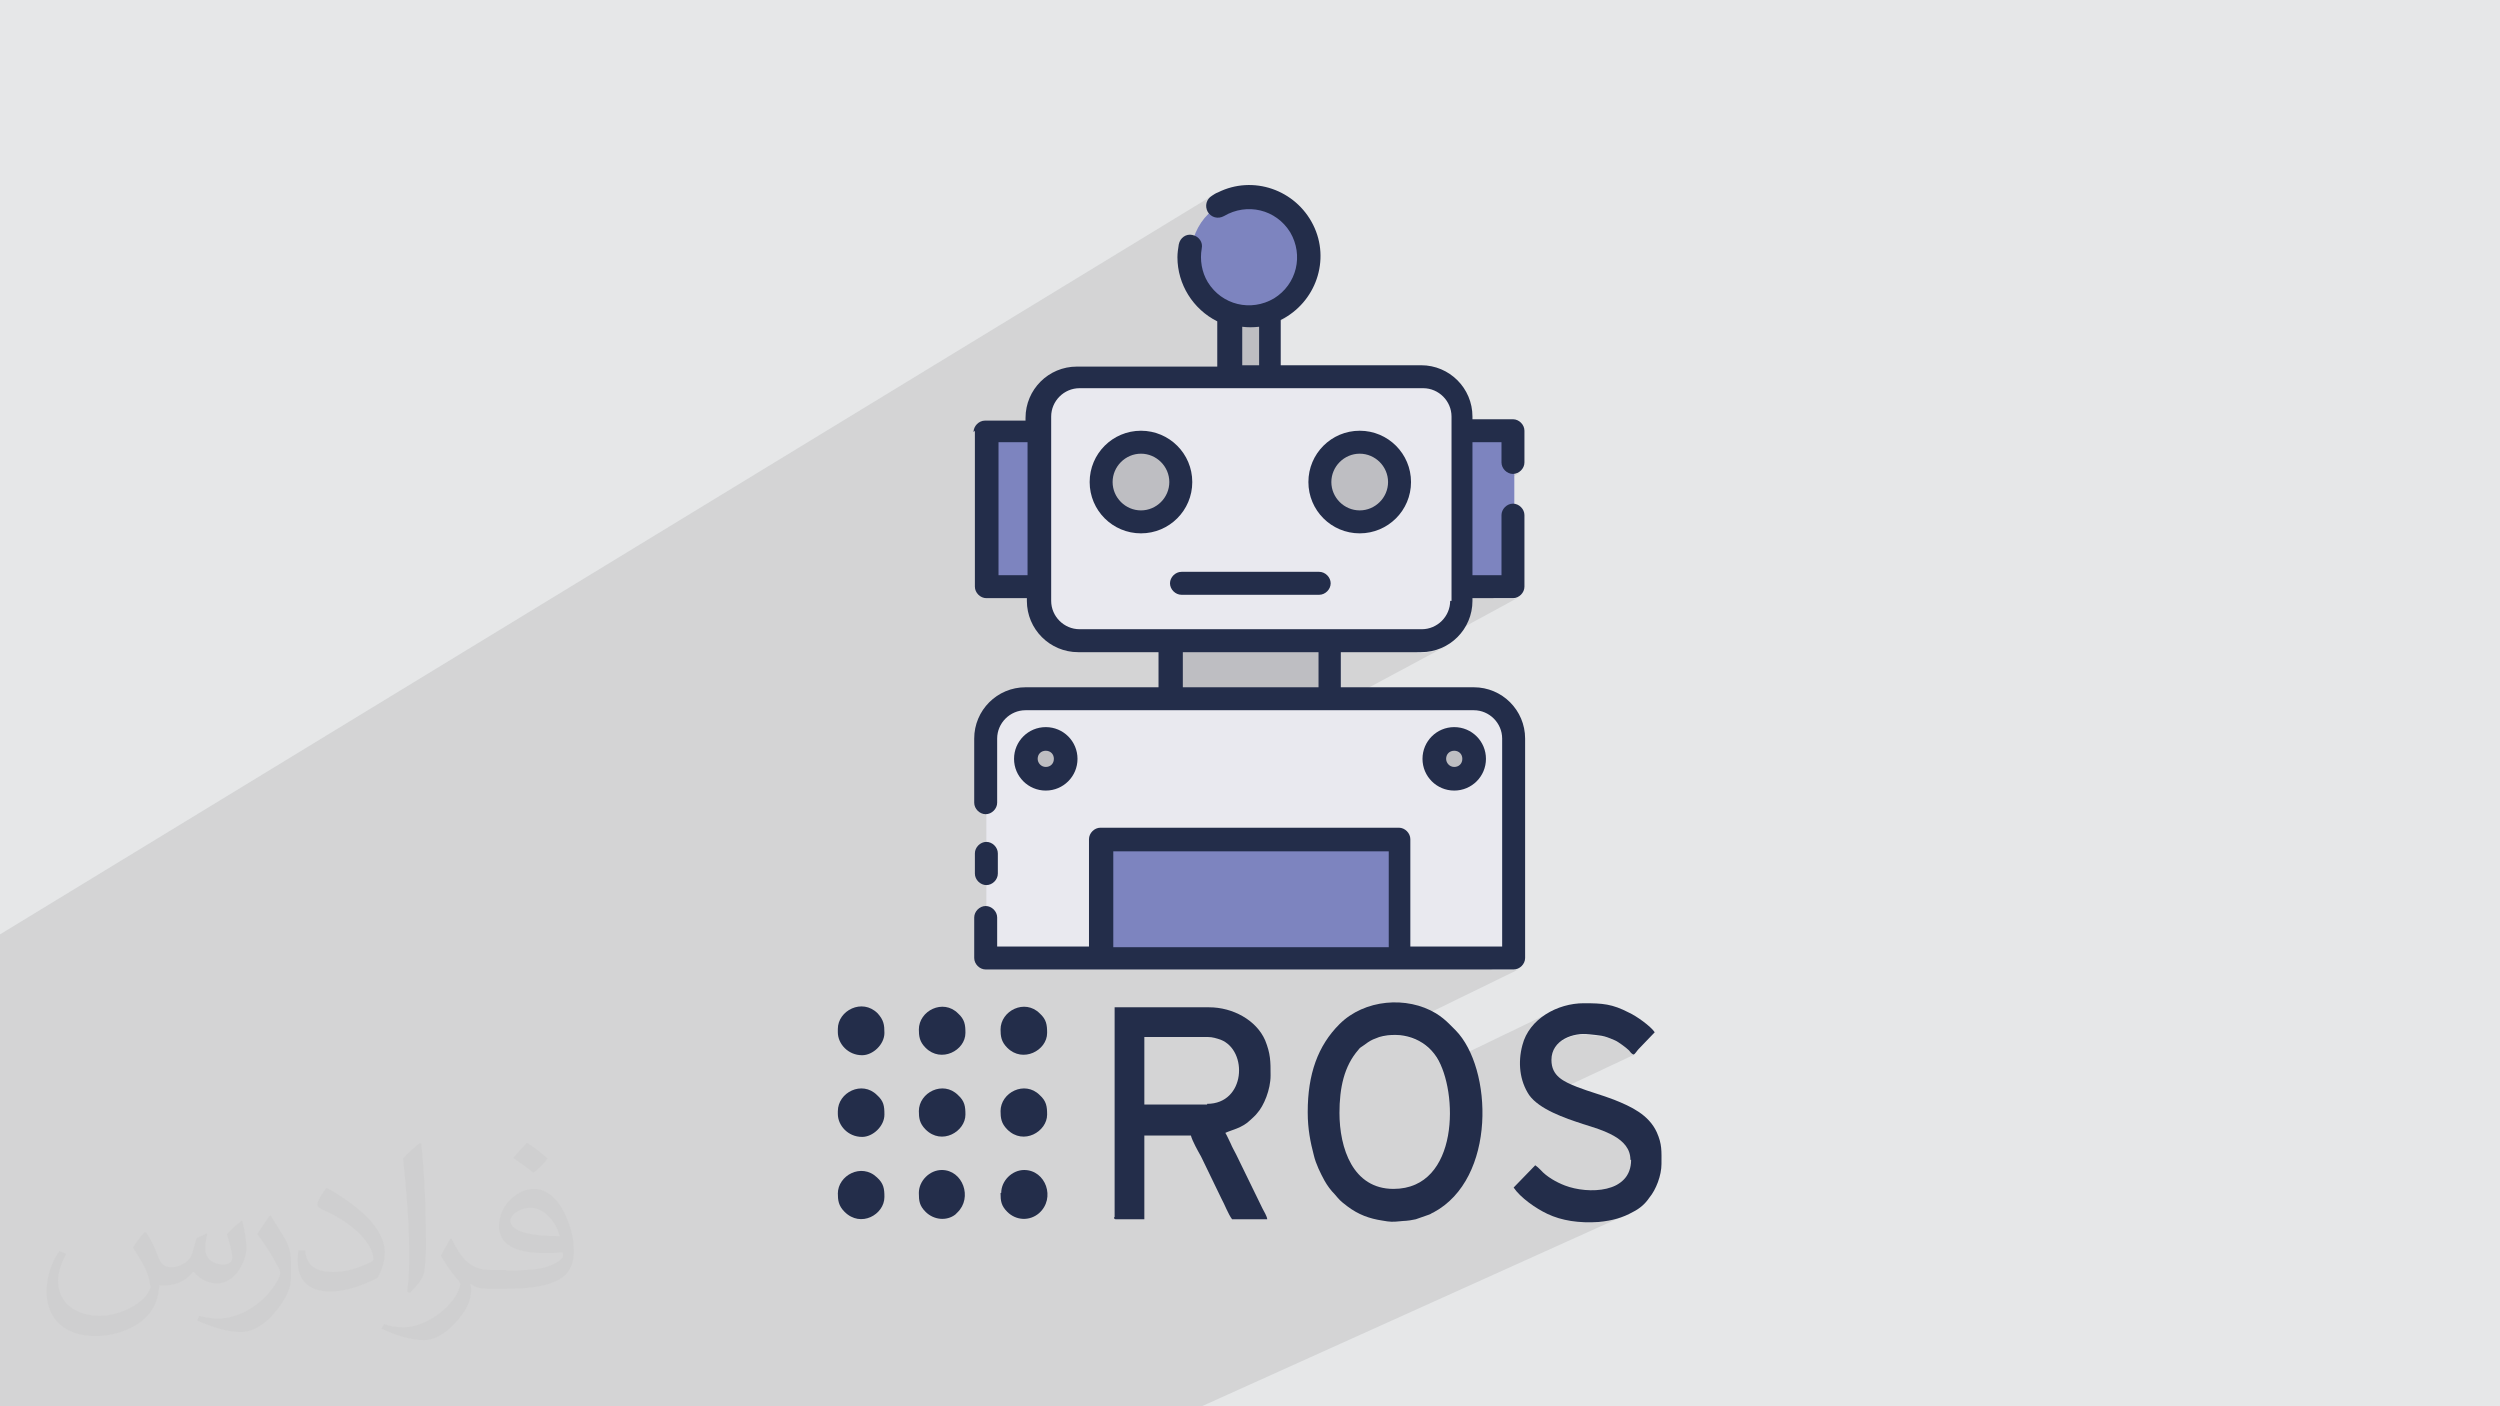 <?xml version="1.0" encoding="UTF-8"?>
<!DOCTYPE svg PUBLIC "-//W3C//DTD SVG 1.1//EN" "http://www.w3.org/Graphics/SVG/1.1/DTD/svg11.dtd">
<!-- Creator: CorelDRAW 2017 -->
<svg xmlns="http://www.w3.org/2000/svg" xml:space="preserve" width="3.703in" height="2.083in" version="1.1" style="shape-rendering:geometricPrecision; text-rendering:geometricPrecision; image-rendering:optimizeQuality; fill-rule:evenodd; clip-rule:evenodd"
viewBox="0 0 3703 2083"
 xmlns:xlink="http://www.w3.org/1999/xlink"
 enable-background="new 0 0 512 512">
 <defs>
  <style type="text/css">
   <![CDATA[
    .fil2 {fill:#232D4A}
    .fil0 {fill:#E6E7E8}
    .fil5 {fill:#E9E9EF;fill-rule:nonzero}
    .fil3 {fill:#BEBEC2;fill-rule:nonzero}
    .fil4 {fill:#7D84BF;fill-rule:nonzero}
    .fil6 {fill:#232D4A;fill-rule:nonzero}
    .fil7 {fill:#373435;fill-opacity:0.031}
    .fil1 {fill:#373435;fill-opacity:0.102}
   ]]>
  </style>
 </defs>
 <g id="Layer_x0020_1">
  <polygon class="fil0" points="0,0 3703,0 3703,2083 0,2083 "/>
  <polygon class="fil1" points="0,1980 0,1979 0,1978 0,1977 0,1972 0,1962 0,1961 0,1961 0,1957 0,1948 0,1947 0,1944 0,1941 0,1939 0,1933 0,1932 0,1927 0,1926 0,1917 0,1917 0,1916 0,1905 0,1900 0,1897 0,1897 0,1896 0,1896 0,1895 0,1893 0,1892 0,1884 0,1879 0,1879 0,1875 0,1873 0,1872 0,1864 0,1860 0,1858 0,1845 0,1832 0,1831 0,1831 0,1829 0,1810 0,1805 0,1796 0,1789 0,1788 0,1782 0,1775 0,1772 0,1769 0,1766 0,1764 0,1761 0,1758 0,1754 0,1748 0,1731 0,1727 0,1725 0,1725 0,1719 0,1710 0,1710 0,1703 0,1701 0,1655 0,1649 0,1640 0,1632 0,1629 0,1625 0,1617 0,1615 0,1600 0,1590 0,1590 0,1574 0,1569 0,1562 0,1557 0,1544 0,1540 0,1533 0,1531 0,1526 0,1522 0,1520 0,1509 0,1502 0,1500 0,1492 0,1487 0,1485 0,1473 0,1443 0,1434 0,1419 0,1418 0,1418 0,1413 0,1401 0,1401 0,1384 1797,289 1794,291 1792,294 1790,297 1789,300 1788,303 1788,306 1789,310 1791,313 1791,313 1802,306 1795,311 1792,314 1793,315 1795,318 1798,319 1801,321 1804,321 1808,321 1811,320 1814,319 1815,318 1815,318 1821,315 1828,312 1834,310 1841,309 1848,308 1855,308 1862,309 1868,310 1875,312 1881,315 1887,318 1893,321 1899,326 1904,331 1908,336 1912,342 1916,349 1919,355 1921,362 1922,369 1923,376 1923,382 1922,389 1921,396 1919,402 1916,409 1913,415 1909,421 1905,426 1900,431 1895,436 1889,440 1843,467 1843,467 1852,468 1861,467 1869,466 1878,464 1886,461 1894,457 1839,489 1839,508 1898,474 1903,471 1908,469 1839,509 1839,541 1864,541 1822,566 1822,723 1845,723 1977,648 1984,644 1991,642 1998,640 2006,639 2014,638 2021,639 2029,640 2036,642 2043,644 2050,648 2056,651 2062,656 2067,661 2072,666 2072,666 2122,638 2122,689 2182,655 2225,655 2225,685 2226,689 2227,692 2228,695 2230,698 2233,700 2236,701 2239,702 2243,703 2246,702 2249,701 2252,700 2122,771 2122,810 2233,749 2230,751 2228,754 2227,757 2226,760 2225,763 2225,852 2194,869 2243,869 2211,887 2243,887 2246,886 2249,885 2098,967 2106,967 2114,966 2122,965 2129,963 2136,961 2142,957 1963,1053 2184,1053 2192,1054 2200,1056 2207,1060 2213,1065 2218,1071 2222,1079 2225,1086 2225,1095 2225,1403 2190,1420 2243,1420 2208,1437 2243,1437 2246,1437 2249,1436 2044,1536 2050,1535 2056,1534 2062,1533 2068,1533 2074,1534 2080,1535 2086,1536 2091,1538 2097,1540 2102,1542 2107,1545 2112,1549 2116,1553 2121,1557 2125,1562 2128,1567 2131,1572 2134,1577 2134,1578 2304,1496 2298,1499 2291,1503 2285,1507 2280,1512 2274,1517 2270,1522 2265,1528 2262,1535 2259,1541 2257,1548 2255,1553 2254,1558 2254,1563 2253,1568 2253,1571 2323,1537 2328,1535 2332,1534 2337,1533 2342,1533 2347,1532 2351,1532 2355,1533 2361,1534 2366,1534 2370,1535 2374,1535 2378,1536 2382,1537 2387,1539 2393,1542 2396,1543 2398,1544 2401,1546 2404,1548 2407,1551 2410,1553 2412,1555 2414,1556 2415,1557 2416,1558 2417,1559 2417,1560 2418,1560 2419,1561 2420,1562 2421,1562 2274,1631 2277,1634 2281,1637 2286,1640 2291,1643 2296,1646 2302,1649 2307,1651 2313,1654 2318,1656 2324,1658 2330,1660 2336,1662 2341,1664 2346,1665 2352,1667 2358,1669 2363,1671 2369,1673 2375,1675 2381,1677 2387,1680 2392,1683 2397,1686 2402,1689 2406,1693 2410,1697 2412,1702 2415,1707 2416,1712 2416,1718 2416,1727 2414,1734 2410,1741 2406,1747 2401,1752 2394,1755 2298,1799 2300,1800 2305,1802 2309,1803 2313,1805 2318,1806 2322,1807 2327,1807 2332,1808 2337,1809 2342,1809 2347,1809 2352,1809 2358,1809 2363,1809 2369,1809 2372,1809 2376,1808 2379,1808 2383,1807 2386,1806 2389,1806 2392,1805 2396,1804 2399,1803 2402,1802 2405,1801 2408,1800 2411,1799 2414,1797 1780,2083 1761,2083 1674,2083 1665,2083 1618,2083 1538,2083 1502,2083 1501,2083 1501,2083 1497,2083 1481,2083 1456,2083 1448,2083 1395,2083 1364,2083 1314,2083 1311,2083 1297,2083 1290,2083 1287,2083 1256,2083 1250,2083 1238,2083 1199,2083 1178,2083 1166,2083 1161,2083 1139,2083 1115,2083 1083,2083 1075,2083 1067,2083 1057,2083 1036,2083 1012,2083 982,2083 978,2083 953,2083 939,2083 924,2083 924,2083 921,2083 920,2083 903,2083 889,2083 887,2083 875,2083 843,2083 839,2083 839,2083 836,2083 825,2083 801,2083 789,2083 739,2083 726,2083 725,2083 722,2083 718,2083 694,2083 693,2083 688,2083 674,2083 673,2083 612,2083 612,2083 610,2083 609,2083 576,2083 575,2083 561,2083 501,2083 500,2083 498,2083 492,2083 489,2083 465,2083 453,2083 449,2083 435,2083 398,2083 394,2083 392,2083 391,2083 390,2083 361,2083 360,2083 355,2083 346,2083 344,2083 331,2083 329,2083 319,2083 317,2083 303,2083 287,2083 286,2083 284,2083 282,2083 276,2083 259,2083 253,2083 252,2083 232,2083 226,2083 222,2083 217,2083 197,2083 185,2083 182,2083 177,2083 144,2083 98,2083 82,2083 76,2083 65,2083 55,2083 41,2083 34,2083 24,2083 21,2083 18,2083 17,2083 11,2083 8,2083 4,2083 0,2083 0,2079 0,2074 0,2070 0,2069 0,2068 0,2065 0,2061 0,2052 0,2043 0,2040 0,2035 0,2021 0,2018 0,2018 0,2004 0,2004 0,2004 0,2004 0,2002 0,2001 0,1994 0,1986 0,1984 "/>
  <g id="_2101381363424">
   <g>
    <path class="fil2" d="M1788 1636l-93 0 0 -100 94 0c7,0 13,2 19,4 41,16 37,95 -20,95zm-138 167c0,2 1,3 3,3l42 0 0 -124 69 0c2,8 11,24 15,31l30 62c5,9 10,23 16,31l52 0c0,-4 -5,-12 -7,-16l-39 -80c-3,-6 -6,-11 -8,-16 -3,-6 -5,-11 -8,-16 8,-4 25,-7 37,-19 3,-3 7,-6 10,-10 10,-11 20,-35 20,-56 0,-21 0,-32 -8,-52 -13,-30 -48,-49 -83,-49l-140 0 0 311z"/>
    <path class="fil2" d="M1984 1649c0,-38 7,-70 28,-94 2,-3 4,-4 7,-6 3,-2 4,-3 7,-5 6,-4 9,-5 17,-8 33,-9 67,2 85,30 32,50 34,195 -64,195 -60,0 -80,-60 -80,-113zm-47 -1c0,24 4,44 9,63 3,13 10,27 16,38 4,7 9,14 15,20 7,8 7,9 19,18 16,12 32,18 52,21 11,2 15,2 25,1 8,-1 10,0 24,-3l20 -7c3,-1 3,-2 6,-3 94,-50 88,-214 33,-270 -3,-3 -6,-6 -9,-9 -6,-6 -12,-11 -20,-16 -43,-26 -106,-21 -143,16 -32,32 -47,74 -47,130z"/>
    <path class="fil2" d="M2416 1718c0,50 -64,51 -98,38 -13,-5 -27,-13 -36,-23 -3,-3 -5,-5 -8,-7l-32 33c10,15 33,31 50,39 21,10 47,14 76,12 20,-2 35,-6 51,-15 10,-5 18,-12 24,-21 10,-12 18,-33 18,-50 0,-19 1,-29 -7,-47 -12,-26 -38,-38 -63,-48 -18,-7 -37,-12 -55,-19 -20,-8 -38,-16 -38,-40 0,-30 33,-41 56,-38 17,2 20,1 38,9 5,2 17,11 21,15 2,2 3,5 7,6 2,-1 5,-6 7,-8l24 -25c-6,-9 -27,-24 -38,-29 -25,-13 -39,-14 -67,-14 -39,0 -81,23 -91,62 -7,26 -4,53 10,74 15,21 52,34 80,43 28,9 70,20 70,53z"/>
    <path class="fil2" d="M1361 1524c0,11 1,19 10,28 23,23 59,4 59,-22 0,-12 -1,-20 -11,-29 -22,-22 -58,-4 -58,24z"/>
    <path class="fil2" d="M1482 1524c0,11 1,19 10,28 23,23 59,4 59,-22 0,-12 -1,-20 -11,-29 -22,-22 -58,-4 -58,24z"/>
    <path class="fil2" d="M1241 1767c0,11 1,19 10,28 24,24 59,4 59,-22 0,-12 -1,-20 -11,-29 -23,-22 -58,-3 -58,24z"/>
    <path class="fil2" d="M1241 1645l0 5c0,17 15,34 36,34 16,0 33,-16 33,-33 0,-13 -1,-20 -11,-29 -22,-22 -58,-4 -58,24z"/>
    <path class="fil2" d="M1241 1524l0 5c0,17 15,34 36,34 16,0 33,-16 33,-33 0,-12 -1,-19 -10,-29 -23,-23 -59,-4 -59,23z"/>
    <path class="fil2" d="M1482 1645c0,11 1,19 10,28 24,24 59,3 59,-22 0,-12 -1,-20 -11,-29 -22,-22 -58,-4 -58,24z"/>
    <path class="fil2" d="M1361 1645c0,11 1,19 10,28 24,24 59,3 59,-22 0,-12 -1,-20 -11,-29 -22,-22 -58,-4 -58,24z"/>
    <path class="fil2" d="M1361 1767c0,12 1,19 10,28 12,12 31,14 44,4 1,-1 1,-1 2,-2l1 -1c23,-22 8,-63 -23,-63 -18,0 -34,16 -34,34z"/>
    <path class="fil2" d="M1482 1767c0,12 1,19 10,28 13,13 33,14 47,2 25,-22 10,-64 -22,-64 -18,0 -34,16 -34,34z"/>
   </g>
   <g>
    <polygon class="fil3" points="1822,723 1881,723 1881,379 1822,379 "/>
    <polygon class="fil3" points="1734,1076 1970,1076 1970,913 1734,913 "/>
    <polygon class="fil4" points="2122,869 2243,869 2243,638 2122,638 "/>
    <polygon class="fil4" points="1461,869 1581,869 1581,638 1461,638 "/>
    <path class="fil5" d="M1597 558l509 0c33,0 59,26 59,59l0 273c0,33 -26,59 -59,59l-509 0c-33,0 -59,-26 -59,-59l0 -273c0,-33 26,-59 59,-59z"/>
    <path class="fil5" d="M2184 1036l-664 0c-33,0 -59,26 -59,59l0 325 782 0 0 -325c0,-33 -26,-59 -59,-59z"/>
    <path class="fil3" d="M1690 656c33,0 59,26 59,59 0,33 -26,59 -59,59 -33,0 -59,-26 -59,-59 0,-33 26,-59 59,-59z"/>
    <path class="fil3" d="M2014 656c33,0 59,26 59,59 0,33 -26,59 -59,59 -33,0 -59,-26 -59,-59 0,-33 26,-59 59,-59z"/>
    <path class="fil4" d="M1852 291c49,0 88,40 88,88 0,49 -40,88 -88,88 -49,0 -88,-40 -88,-88 0,-49 40,-88 88,-88z"/>
    <polygon class="fil4" points="1631,1420 2073,1420 2073,1244 1631,1244 "/>
    <path class="fil3" d="M2154 1095c16,0 29,13 29,29 0,16 -13,29 -29,29 -16,0 -29,-13 -29,-29 0,-16 13,-29 29,-29z"/>
    <path class="fil3" d="M1549 1095c16,0 29,13 29,29 0,16 -13,29 -29,29 -16,0 -29,-13 -29,-29 0,-16 13,-29 29,-29z"/>
    <path class="fil6" d="M2148 890c0,23 -19,42 -42,42l-136 0c0,0 0,0 0,0 0,0 0,0 0,0l-235 0c0,0 0,0 0,0 0,0 0,0 0,0l-136 0c-23,0 -42,-19 -42,-42l0 -273c0,-23 19,-42 42,-42l225 0c0,0 0,0 0,0l59 0c0,0 0,0 0,0l225 0c23,0 42,19 42,42l0 273zm-704 -252l0 231c0,9 8,17 17,17l60 0 0 4c0,42 34,76 76,76l119 0 0 52 -197 0c-42,0 -76,34 -76,76l0 95c0,9 8,17 17,17 9,0 17,-8 17,-17l0 -95c0,-23 19,-42 42,-42l664 0c23,0 42,19 42,42l0 308 -136 0 0 -159c0,-9 -8,-17 -17,-17l-442 0c-9,0 -17,8 -17,17l0 159 -136 0 0 -43c0,-9 -8,-17 -17,-17 -9,0 -17,8 -17,17l0 60c0,9 8,17 17,17l782 0c9,0 17,-8 17,-17l0 -325c0,-42 -34,-76 -76,-76l-197 0 0 -52 119 0c42,0 76,-34 76,-76l0 -4 60 0c9,0 17,-8 17,-17l0 -106c0,-9 -8,-17 -17,-17 -9,0 -17,8 -17,17l0 89 -43 0 0 -197 43 0 0 30c0,9 8,17 17,17l0 0c9,0 17,-8 17,-17l0 -47c0,-9 -8,-17 -17,-17l-60 0 0 -4c0,-42 -34,-76 -76,-76l-208 0 0 -67c52,-26 74,-89 48,-141 -26,-52 -89,-74 -141,-48 -3,1 -6,3 -9,5 -8,5 -11,15 -6,24 5,8 15,11 24,6 0,0 0,0 0,0 34,-20 77,-10 98,24 20,34 10,77 -24,98 -34,20 -77,10 -98,-24 -9,-15 -12,-33 -9,-50 2,-9 -4,-18 -14,-20 -9,-2 -18,4 -20,14 -1,6 -2,13 -2,19 0,40 23,77 59,95l0 67 -208 0c-42,0 -76,34 -76,76l0 4 -60 0c-9,0 -17,8 -17,17zm509 380l-201 0 0 -52 201 0 0 52zm-474 -166l0 -197 43 0 0 197 -43 0zm361 -368c8,1 16,1 25,0l0 57 -25 0 0 -57zm-191 777l408 0 0 142 -408 0 0 -142z"/>
    <path class="fil6" d="M1461 1311c9,0 17,-8 17,-17l0 -30c0,-9 -8,-17 -17,-17 -9,0 -17,8 -17,17l0 30c0,9 8,17 17,17z"/>
    <path class="fil6" d="M1690 756c-23,0 -42,-19 -42,-42 0,-23 19,-42 42,-42 23,0 42,19 42,42l0 0c0,23 -19,42 -42,42zm76 -42c0,-42 -34,-76 -76,-76 -42,0 -76,34 -76,76 0,42 34,76 76,76 42,0 76,-34 76,-76z"/>
    <path class="fil6" d="M2014 756c-23,0 -42,-19 -42,-42 0,-23 19,-42 42,-42 23,0 42,19 42,42l0 0c0,23 -19,42 -42,42zm0 -118c-42,0 -76,34 -76,76 0,42 34,76 76,76 42,0 76,-34 76,-76 0,-42 -34,-76 -76,-76z"/>
    <path class="fil6" d="M1954 847l-204 0c-9,0 -17,8 -17,17 0,9 8,17 17,17l204 0c9,0 17,-8 17,-17 0,-9 -8,-17 -17,-17z"/>
    <path class="fil6" d="M2142 1124c0,-7 5,-12 12,-12 7,0 12,5 12,12 0,7 -5,12 -12,12 -7,0 -12,-6 -12,-12zm59 0c0,-26 -21,-47 -47,-47 -26,0 -47,21 -47,47 0,26 21,47 47,47 26,0 47,-21 47,-47z"/>
    <path class="fil6" d="M1537 1124c0,-7 5,-12 12,-12 7,0 12,5 12,12 0,7 -5,12 -12,12 -7,0 -12,-6 -12,-12zm59 0c0,-26 -21,-47 -47,-47 -26,0 -47,21 -47,47 0,26 21,47 47,47 26,0 47,-21 47,-47z"/>
   </g>
  </g>
 </g>
 <g id="Layer_x0020_1_0">
  <path class="fil7" d="M217 1826c7,11 12,21 16,32 3,7 5,19 21,19 5,0 11,-1 17,-5 7,-3 12,-9 14,-17l6 -21 15 -7 1 1c-2,8 -3,16 -3,21 0,18 15,24 27,24 7,0 13,-3 13,-10 0,-8 -4,-22 -8,-35 7,-7 14,-14 22,-20l1 1c4,15 6,30 6,40 0,10 -4,20 -8,27 -7,14 -20,25 -36,25 -12,0 -25,-6 -34,-17l-1 0c-9,11 -22,20 -43,20l-7 0c-1,14 -4,24 -9,33 -13,25 -50,42 -85,42 -49,0 -73,-28 -73,-66 0,-23 8,-45 19,-60l10 4c-7,14 -12,27 -12,40 0,35 29,52 62,52 30,0 68,-19 75,-42 -3,-25 -12,-36 -26,-59 4,-7 10,-15 17,-23l1 0 0 0zm564 -133c10,6 20,14 30,23 -6,8 -12,15 -21,21 -10,-8 -20,-15 -30,-22 7,-8 14,-15 20,-22l0 0zm5 96c-17,0 -30,11 -30,19 0,17 33,23 73,23 -5,-20 -22,-42 -43,-42zm-37 93c22,0 41,-1 55,-4 16,-4 30,-12 30,-18 0,-1 0,-3 -1,-5 -9,1 -19,1 -29,1 -29,0 -52,-7 -61,-23 -2,-5 -4,-10 -4,-16 0,-16 7,-32 19,-42 10,-9 21,-14 33,-14 20,0 37,16 48,42 6,14 11,30 11,51 0,14 -4,25 -12,34 -16,15 -45,21 -90,21l-20 0 0 0 -5 0c-11,0 -19,-2 -25,-7l-1 0c0,3 1,5 1,7 0,10 -3,23 -10,33 -20,30 -42,43 -60,43 -19,0 -42,-7 -63,-17l4 -7c7,3 16,5 29,5 34,0 78,-33 84,-64 -1,-3 -3,-6 -7,-10 -10,-12 -16,-22 -22,-32 5,-10 10,-18 14,-25l2 0c14,29 28,46 57,46l5 0 0 0 21 0 0 0zm-146 31c2,-14 3,-29 3,-43l0 -21c0,-39 -5,-96 -9,-133 7,-8 17,-17 25,-23l2 1c5,47 7,101 7,151 0,13 -1,26 -2,35 -1,12 -8,21 -22,35l-3 -1 0 0zm-151 -62c1,18 10,33 41,33 20,0 36,-5 55,-14 3,-1 5,-3 5,-5 0,-12 -9,-27 -24,-41 -14,-13 -34,-25 -51,-32 -6,-3 -8,-5 -8,-8 0,-5 7,-16 13,-24l2 0c20,11 43,27 60,44 15,16 25,33 25,51 0,13 -4,26 -11,38 -22,11 -46,20 -70,20 -29,0 -48,-14 -48,-45 0,-3 0,-9 1,-16l10 0 0 0zm-52 -52l18 29c7,11 13,22 13,41l0 24c0,19 -12,39 -32,60 -15,14 -29,20 -42,20 -19,0 -40,-6 -65,-17l3 -7c8,2 17,4 28,4 36,0 72,-26 89,-58 2,-4 3,-7 3,-9 0,-4 -2,-8 -4,-11 -9,-17 -19,-33 -30,-47 6,-9 12,-18 18,-27l1 0 0 0z"/>
 </g>
</svg>
